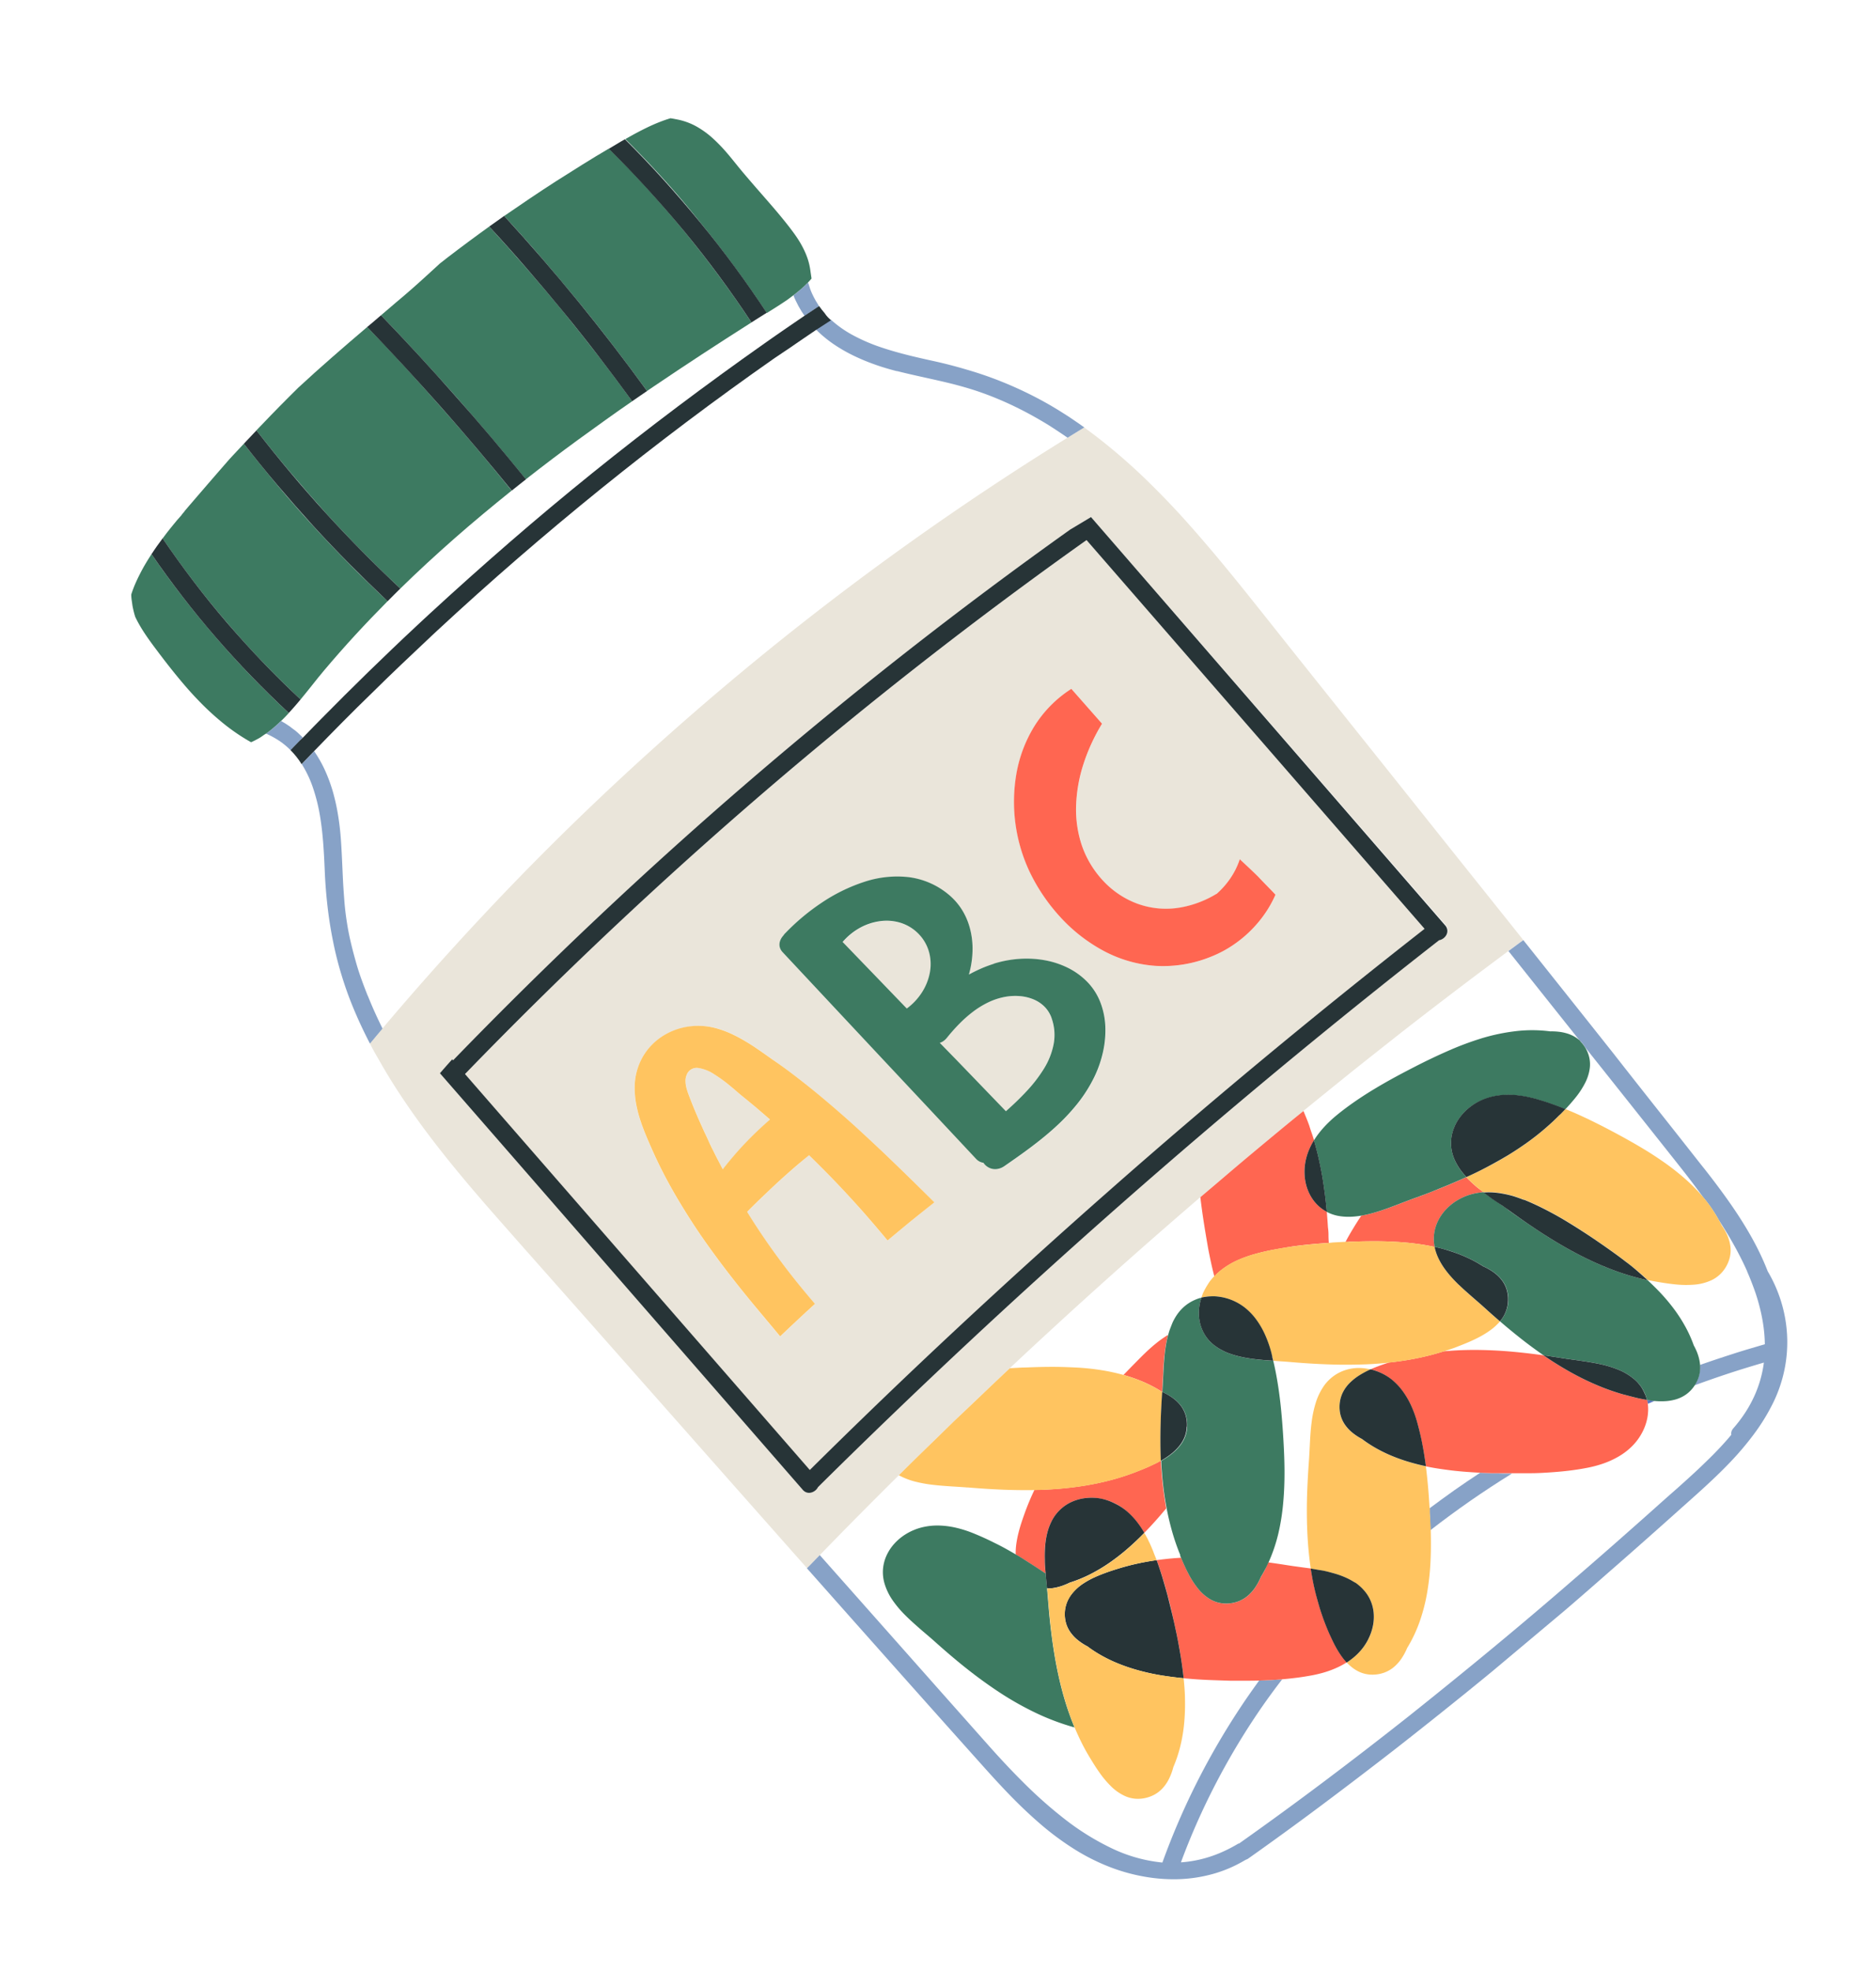 <svg id="Group_146360" data-name="Group 146360" xmlns="http://www.w3.org/2000/svg" xmlns:xlink="http://www.w3.org/1999/xlink" width="77.812" height="81.73" viewBox="0 0 77.812 81.73">
  <defs>
    <clipPath id="clip-path">
      <path id="Rectangle_63773" data-name="Rectangle 63773" d="M0,26.237,31.269,0,77.812,55.952,47.091,81.73Z" fill="none"/>
    </clipPath>
  </defs>
  <g id="Group_124733" data-name="Group 124733" clip-path="url(#clip-path)">
    <path id="Path_511677" data-name="Path 511677" d="M.38.181.3.174.22.165.14.154.06.142l.009.04.008.04q0,.02.007.04T.09.3L.163.272.235.241.308.211.38.181" transform="translate(68.251 57.914)" fill="#5b77c0"/>
    <path id="Path_511678" data-name="Path 511678" d="M1.1.984a.628.628,0,0,0-.046.252,1.2,1.2,0,0,0,.037.271,2.511,2.511,0,0,0,.082.263c.03.083.062.161.088.229q.065.171.135.34t.142.337q.072.168.147.334t.15.332q.09.2.183.393t.189.39q.1.194.195.387t.2.384q.218-.281.45-.551t.478-.528q.246-.258.5-.5t.53-.481l-.3-.26-.3-.257L3.65,2.059l-.309-.251c-.079-.064-.235-.2-.43-.365A5.973,5.973,0,0,0,2.247.956,1.632,1.632,0,0,0,1.568.689.44.44,0,0,0,1.1.984" transform="translate(27.384 43.598)" fill="#eae5da"/>
    <path id="Path_511679" data-name="Path 511679" d="M3.221,1.435A1.783,1.783,0,0,0,2.483.944,1.961,1.961,0,0,0,1.624.852a2.368,2.368,0,0,0-.86.27,2.593,2.593,0,0,0-.742.6l.667.692.667.691.666.691.666.691a2.516,2.516,0,0,0,.625-.664,2.3,2.3,0,0,0,.326-.8,1.915,1.915,0,0,0-.016-.831,1.738,1.738,0,0,0-.4-.751" transform="translate(34.935 37.349)" fill="#eae5da"/>
    <path id="Path_511680" data-name="Path 511680" d="M2.787.935a2.764,2.764,0,0,0-.709.23,3.7,3.7,0,0,0-.641.394,5.27,5.27,0,0,0-.571.506,7.5,7.5,0,0,0-.5.564A.763.763,0,0,1,.3,2.7a.685.685,0,0,1-.072.06A.639.639,0,0,1,.15,2.81a.611.611,0,0,1-.078.034l.684.709.684.709.683.708.683.708a11.889,11.889,0,0,0,.861-.832,5.882,5.882,0,0,0,.72-.936,3.018,3.018,0,0,0,.4-1.017A2.07,2.07,0,0,0,4.7,1.819a1.272,1.272,0,0,0-.3-.479,1.405,1.405,0,0,0-.458-.3A1.869,1.869,0,0,0,3.388.906a2.339,2.339,0,0,0-.6.028" transform="translate(38.913 40.401)" fill="#eae5da"/>
    <path id="Path_511681" data-name="Path 511681" d="M.64,22.9l14.3,16.421q3.019-2.987,6.125-5.885t6.3-5.706q3.189-2.807,6.459-5.521t6.617-5.331L26.423.752Q22.953,3.215,19.6,5.836t-6.581,5.393Q9.792,14,6.695,16.92T.64,22.9m17.524,6.9q-.382-.463-.776-.916t-.8-.9q-.407-.442-.826-.873t-.852-.85q-.335.278-.664.564t-.65.58q-.321.294-.635.6t-.62.611q.313.505.647,1t.686.967q.352.476.723.938t.758.91l-.364.334-.362.336-.36.338-.358.34q-.512-.607-1.019-1.22t-1-1.24q-.489-.628-.952-1.274t-.889-1.322q-.2-.316-.389-.637t-.37-.65q-.179-.328-.347-.663t-.32-.679c-.09-.2-.183-.412-.271-.624s-.171-.429-.243-.65a5.2,5.2,0,0,1-.173-.673,3.657,3.657,0,0,1-.062-.694,2.571,2.571,0,0,1,.307-1.213,2.5,2.5,0,0,1,.782-.864,2.7,2.7,0,0,1,1.09-.435A2.843,2.843,0,0,1,11.089,21a4.165,4.165,0,0,1,.632.237,6.175,6.175,0,0,1,.594.321c.193.117.38.242.565.369s.364.256.542.381q.319.225.631.458t.618.474q.306.241.606.488t.594.5q.553.475,1.091.966t1.064.992q.527.5,1.045,1.01t1.035,1.019l-.49.389L19.13,29l-.484.4-.482.4m8.6-6.81a5.93,5.93,0,0,1-.706,1.127,8.245,8.245,0,0,1-.91.97c-.329.3-.68.584-1.039.854s-.728.528-1.094.78a.69.69,0,0,1-.258.112.586.586,0,0,1-.244,0,.594.594,0,0,1-.209-.093.583.583,0,0,1-.154-.158.5.5,0,0,1-.081-.018.49.49,0,0,1-.078-.032.507.507,0,0,1-.075-.047.559.559,0,0,1-.07-.063l-2-2.137-2.006-2.14L15.829,20,13.817,17.85a.5.5,0,0,1-.11-.176.433.433,0,0,1-.023-.183.52.52,0,0,1,.05-.177.674.674,0,0,1,.107-.159l.019-.028.021-.028.023-.028.025-.027a9.035,9.035,0,0,1,1.508-1.253,7.126,7.126,0,0,1,1.759-.857,4.337,4.337,0,0,1,1.814-.2,3.2,3.2,0,0,1,1.674.715,2.645,2.645,0,0,1,.558.628,2.786,2.786,0,0,1,.333.753,3.254,3.254,0,0,1,.116.837,3.871,3.871,0,0,1-.094.879l-.013.057-.014.057-.015.057-.015.056q.123-.068.25-.13t.256-.119q.129-.056.262-.106t.269-.092a4.621,4.621,0,0,1,1.063-.2,4.28,4.28,0,0,1,1.057.057,3.579,3.579,0,0,1,.972.322,2.954,2.954,0,0,1,.808.595,2.521,2.521,0,0,1,.53.844,3.134,3.134,0,0,1,.2.988,4.086,4.086,0,0,1-.095,1.044,4.72,4.72,0,0,1-.347,1.014M31.661,18a5.281,5.281,0,0,1-2.4.409,5.359,5.359,0,0,1-2.156-.635,6.757,6.757,0,0,1-1.776-1.394,7.692,7.692,0,0,1-1.264-1.867,6.814,6.814,0,0,1-.551-4.062,5.573,5.573,0,0,1,.741-1.968,4.934,4.934,0,0,1,1.539-1.558l.318.361.318.361.318.361.318.361A7.828,7.828,0,0,0,26.3,10.03a6.247,6.247,0,0,0-.308,1.724,4.7,4.7,0,0,0,.236,1.657,4.1,4.1,0,0,0,.867,1.461,3.688,3.688,0,0,0,.659.567,3.591,3.591,0,0,0,.778.4,3.458,3.458,0,0,0,1.789.155c.13-.023.259-.052.387-.087s.256-.077.381-.124.249-.1.37-.16.24-.124.355-.194a3.489,3.489,0,0,0,.308-.308,3.356,3.356,0,0,0,.267-.344,3.234,3.234,0,0,0,.22-.377,3.156,3.156,0,0,0,.168-.408q.193.176.382.356t.375.362q.186.183.369.368t.362.375a4.674,4.674,0,0,1-.449.8,5.027,5.027,0,0,1-1.327,1.3,4.75,4.75,0,0,1-.825.442" transform="translate(18.647 21.644)" fill="#eae5da"/>
    <path id="Path_511682" data-name="Path 511682" d="M32,2.04l-.157-.121-.158-.12-.159-.118-.16-.117-.174.106-.173.106-.173.107-.173.107q-3.354,2.075-6.567,4.367t-6.268,4.79q-3.054,2.5-5.939,5.193T6.32,21.918q-.522.558-1.037,1.123T4.26,24.178q-.508.571-1.008,1.149t-.993,1.161l-.131.156L2,26.8l-.13.156-.13.156.092.176.094.175.1.174.1.173c.394.7.825,1.373,1.283,2.032s.942,1.3,1.443,1.929,1.018,1.244,1.542,1.851,1.054,1.2,1.58,1.8q1.435,1.618,2.866,3.236l2.857,3.231,2.851,3.225,2.847,3.217.121.136.121.136.121.136.121.136L20,48.737l.133-.137.133-.137.133-.137q.406-.418.813-.834t.818-.83q.41-.414.822-.826t.826-.822q.568-.562,1.14-1.121t1.147-1.114q.575-.555,1.155-1.106t1.162-1.1q.968-.908,1.946-1.806t1.966-1.784q.988-.887,1.986-1.762t2.006-1.74q.529-.453,1.06-.9t1.065-.9q.534-.447,1.071-.891t1.076-.884q.5-.407,1-.812t1-.807q.5-.4,1.007-.8t1.012-.8q.556-.434,1.114-.864t1.119-.857q.561-.427,1.125-.85t1.129-.844l.153-.114.154-.113.154-.113.154-.113-.113-.142-.113-.142-.113-.142-.113-.142L46.58,19.063l-2.552-3.2-2.556-3.2q-1.279-1.6-2.559-3.212c-.522-.656-1.048-1.317-1.585-1.971s-1.086-1.3-1.652-1.936S34.525,4.3,33.915,3.708A24.487,24.487,0,0,0,32,2.04m14.1,20.772,0,0,0,0,0,0,0,0Q42.7,25.471,39.4,28.212T32.873,33.79q-3.222,2.836-6.359,5.766t-6.186,5.949a.44.44,0,0,1-.28.226.347.347,0,0,1-.183,0,.361.361,0,0,1-.171-.113l-3.746-4.3-3.757-4.311L8.425,32.683,4.647,28.348l.125-.146.127-.145.128-.144.129-.143.036.041q2.94-3.04,6.018-5.942t6.285-5.66q3.207-2.758,6.539-5.366T30.813,5.78l.209-.125.209-.125.209-.125.209-.125L46.36,22.2a.349.349,0,0,1,.089.2.336.336,0,0,1-.037.187.431.431,0,0,1-.127.148.424.424,0,0,1-.179.079" transform="translate(13.603 16.162)" fill="#eae5da"/>
    <path id="Path_511683" data-name="Path 511683" d="M32.64,4.2q.033.031.065.065t.061.071q.029.037.057.077t.053.083l.955,1.2.954,1.2.953,1.2.952,1.2q.129.163.262.332t.267.345q.134.176.269.357t.27.368q.094.111.182.226t.17.235q.082.12.158.243t.146.252q.165.254.324.515t.307.527q.148.266.285.538t.258.546l0,.012.005.012.006.012.006.012c.106.243.2.487.288.733s.16.493.222.741a7.091,7.091,0,0,1,.145.746,6.041,6.041,0,0,1,.057.746q-.339.1-.677.2t-.675.21q-.337.108-.672.22t-.669.23a1.394,1.394,0,0,1,0,.213,1.292,1.292,0,0,1-.109.424,1.425,1.425,0,0,1-.115.208q.356-.13.714-.255T38.833,18q.359-.118.721-.229t.724-.217a4.938,4.938,0,0,1-.144.7,4.886,4.886,0,0,1-.253.69,5.186,5.186,0,0,1-.371.677,5.881,5.881,0,0,1-.5.66.406.406,0,0,0-.048.068.319.319,0,0,0-.029.068.273.273,0,0,0-.011.066.266.266,0,0,0,.005.064l-.045.054-.045.054-.046.054-.047.054c-.223.254-.456.5-.7.74s-.486.473-.735.7-.5.456-.757.681-.508.449-.76.674q-.424.379-.85.756t-.853.753q-.427.375-.857.749t-.86.745Q30.706,28.007,29,29.417T25.571,32.2q-1.732,1.37-3.5,2.7T18.507,37.5l-.011,0-.011,0-.011.005-.011.006a5.925,5.925,0,0,1-.6.315,5.324,5.324,0,0,1-.593.229,5,5,0,0,1-.589.149,4.921,4.921,0,0,1-.583.075q.385-1.04.844-2.036t.987-1.947q.528-.951,1.121-1.856T20.3,30.687l-.239.018-.239.015-.239.011-.24.008-.172.239-.17.24-.168.242q-.084.121-.166.244-.517.771-.986,1.57T16.792,34.9q-.418.824-.784,1.672t-.679,1.715a6.269,6.269,0,0,1-2.1-.59,10.569,10.569,0,0,1-1.947-1.208A18.478,18.478,0,0,1,9.537,34.94c-.544-.54-1.047-1.089-1.5-1.6L6.308,31.393,4.58,29.444,2.85,27.492,1.118,25.538l-.133.137-.133.137-.133.137-.133.137,1.831,2.064,1.83,2.059q.915,1.028,1.831,2.054t1.831,2.048c.376.42.761.841,1.161,1.25s.815.8,1.251,1.173a11.655,11.655,0,0,0,1.375,1.01,8.627,8.627,0,0,0,1.534.76,7.6,7.6,0,0,0,1.377.372,6.888,6.888,0,0,0,1.423.1,6.02,6.02,0,0,0,1.406-.219,5.439,5.439,0,0,0,1.326-.572l.007,0,.007-.005.007-.005.007-.005.028-.01.028-.012.027-.015.027-.018q1.556-1.1,3.086-2.245t3.034-2.314q1.5-1.173,2.985-2.376t2.939-2.433q.715-.6,1.425-1.213T33.784,26.3q.706-.615,1.407-1.235t1.4-1.245c.38-.341.769-.683,1.152-1.033s.761-.709,1.12-1.084a12.321,12.321,0,0,0,1-1.179,8.292,8.292,0,0,0,.807-1.318,5.755,5.755,0,0,0,.464-1.369,5.667,5.667,0,0,0,.107-1.4,5.731,5.731,0,0,0-.237-1.374,5.861,5.861,0,0,0-.566-1.291,10.93,10.93,0,0,0-.548-1.188c-.206-.386-.432-.762-.672-1.13s-.494-.727-.754-1.079-.528-.7-.8-1.038q-.915-1.163-1.834-2.324T34,4.689q-.922-1.163-1.847-2.325L30.3.036,30.143.15,29.99.263l-.153.113L29.683.49l.74.929.739.929.739.928.739.928" transform="translate(32.884 38.949)" fill="#87a2c7"/>
    <path id="Path_511684" data-name="Path 511684" d="M2.521.806q-.269.176-.534.355t-.528.364Q1.2,1.71.937,1.9T.422,2.28l0,.04,0,.04,0,.04,0,.04q.005.093.01.186t.009.187q0,.094.008.188t.006.189q.405-.315.82-.62t.838-.6q.423-.293.854-.576t.87-.553l-.183,0-.183,0L3.3.835l-.181,0-.149,0L2.821.82,2.671.813,2.521.806" transform="translate(58.874 60.266)" fill="#87a2c7"/>
    <path id="Path_511685" data-name="Path 511685" d="M6.886,10.153Q6.735,9.779,6.6,9.4t-.24-.77q-.109-.388-.2-.783t-.15-.794c-.045-.286-.078-.573-.1-.861s-.043-.576-.057-.865-.026-.578-.04-.867-.029-.578-.051-.867c-.024-.316-.061-.635-.114-.952A8.442,8.442,0,0,0,5.441,1.7a6.546,6.546,0,0,0-.325-.89A5.125,5.125,0,0,0,4.659,0L4.53.134,4.4.267,4.273.4,4.145.535a4.585,4.585,0,0,1,.476,1.016A7.391,7.391,0,0,1,4.9,2.68c.065.386.107.779.136,1.164s.047.765.062,1.125q.032.747.116,1.476t.229,1.442Q5.584,8.6,5.8,9.3a14.684,14.684,0,0,0,.5,1.388q.077.184.157.365t.165.361q.084.179.172.357t.179.353l.13-.156.13-.156.131-.156.131-.156q-.082-.165-.161-.331t-.155-.334q-.076-.168-.148-.338t-.141-.342" transform="translate(8.372 31.152)" fill="#87a2c7"/>
    <path id="Path_511686" data-name="Path 511686" d="M.622.158Q.547.231.471.3T.318.435Q.241.5.162.563T0,.683q.151.065.29.142T.558.987q.126.086.241.182t.219.2l.126-.132.127-.131L1.4.975,1.524.844q-.1-.1-.2-.192T1.1.474Q.992.388.871.309T.622.158" transform="translate(11.036 29.74)" fill="#87a2c7"/>
    <path id="Path_511687" data-name="Path 511687" d="M.16.532Q.2.649.257.76t.11.218q.058.107.121.208t.132.2l.151-.1.151-.1.151-.1.151-.1Q1.15.871,1.084.757T.959.52Q.9.4.853.268T.766,0Q.7.072.623.141T.474.276Q.4.343.319.407T.16.532" transform="translate(32.751 11.714)" fill="#87a2c7"/>
    <path id="Path_511688" data-name="Path 511688" d="M3.36,5.549c.281.072.563.137.845.2s.565.125.847.189.563.131.842.206.556.157.831.25q.383.131.757.285t.737.329q.364.175.717.369t.7.407l.2.128.2.131.2.134.2.136.173-.107.173-.107.173-.106.174-.106-.213-.152L10.7,7.587l-.217-.147L10.262,7.3a14.7,14.7,0,0,0-1.282-.732q-.653-.331-1.33-.6T6.269,5.495q-.7-.21-1.434-.37c-.353-.078-.726-.161-1.1-.257S2.975,4.662,2.6,4.531a7.362,7.362,0,0,1-1.068-.469,4.558,4.558,0,0,1-.92-.65l-.154.1-.154.1-.154.1L0,3.827a5.106,5.106,0,0,0,.722.6,6.537,6.537,0,0,0,.824.477,8.445,8.445,0,0,0,.891.372c.3.108.614.2.922.279" transform="translate(33.845 9.838)" fill="#87a2c7"/>
    <path id="Path_511689" data-name="Path 511689" d="M7.263,6.98,7.345,6.9l.081-.082.08-.084.079-.085q-.8-.743-1.556-1.526T4.56,3.514Q3.847,2.69,3.179,1.827T1.89.061q-.131.2-.253.406T1.41.881q-.107.209-.2.422c-.06.142-.114.285-.16.428q0,.121.017.238T1.1,2.2q.021.115.049.229t.063.227c.055.118.117.234.182.348s.135.226.207.335.147.217.223.323.152.209.228.31c.279.373.565.746.862,1.109s.6.718.929,1.054a11.092,11.092,0,0,0,1.025.944,8.229,8.229,0,0,0,1.151.782q.081-.035.16-.076T6.339,7.7q.078-.045.154-.1t.152-.1q.08-.058.159-.12t.156-.128q.077-.066.153-.135t.15-.142" transform="translate(4.395 22.918)" fill="#3d7a61"/>
    <path id="Path_511690" data-name="Path 511690" d="M5.962,9.077,6.244,8.9q.141-.088.28-.179T6.8,8.538q.136-.1.268-.2.081-.062.16-.126t.155-.13q.076-.066.149-.135t.143-.141l.037-.039.036-.039.035-.04.035-.04-.012-.081-.012-.083L7.781,7.4l-.012-.086a2.68,2.68,0,0,0-.1-.45,3.1,3.1,0,0,0-.17-.42,4.054,4.054,0,0,0-.223-.4c-.082-.129-.171-.255-.264-.379-.17-.227-.348-.448-.529-.666s-.368-.433-.555-.648-.375-.428-.561-.644S5,3.281,4.819,3.06s-.341-.426-.522-.635a6.666,6.666,0,0,0-.573-.592,3.719,3.719,0,0,0-.655-.478A2.7,2.7,0,0,0,2.3,1.061l-.084-.017-.084-.016-.084-.016L1.967,1c-.164.049-.326.106-.486.17s-.318.134-.474.209-.31.154-.462.235-.3.166-.45.25l0,0,0,0,0,0,0,0q.828.825,1.61,1.69T3.206,5.327q.736.9,1.425,1.84t1.331,1.91" transform="translate(25.843 3.904)" fill="#3d7a61"/>
    <path id="Path_511691" data-name="Path 511691" d="M6.056,10.646q.539-.422,1.084-.835t1.1-.817q.552-.4,1.109-.8t1.118-.785q-.686-.947-1.4-1.873T7.611,3.7Q6.869,2.8,6.1,1.914T4.537.165l-.43.311L3.679.791l-.425.318-.422.321-.083.064-.082.065-.082.065L2.5,1.688l-.3.275-.3.274-.3.271q-.151.134-.3.266l-.311.269L.673,3.31l-.312.267-.312.266Q.837,4.663,1.607,5.5T3.128,7.184q.751.85,1.483,1.716t1.445,1.746" transform="translate(15.755 9.23)" fill="#3d7a61"/>
    <path id="Path_511692" data-name="Path 511692" d="M6.016,10.682l.075-.051.075-.052.075-.051.075-.051q.487-.33.977-.656t.982-.648q.492-.322.987-.641t.991-.634l.024-.015.024-.015.024-.015.024-.015q-.643-.974-1.336-1.912T7.58,4.083q-.741-.9-1.529-1.766T4.43.63Q3.874.957,3.325,1.3t-1.092.688q-.543.35-1.078.71T.09,3.424q.8.865,1.564,1.752T3.163,6.97q.741.907,1.454,1.836t1.4,1.876" transform="translate(20.821 5.533)" fill="#3d7a61"/>
    <path id="Path_511693" data-name="Path 511693" d="M6.22,11q.549-.538,1.114-1.059T8.476,8.913q.578-.507,1.169-1t1.192-.975Q10.125,6.059,9.4,5.2T7.916,3.486Q7.167,2.637,6.4,1.8T4.845.155q-.364.31-.726.621T3.4,1.4q-.36.315-.716.634t-.706.644l-.368.366-.366.368q-.182.185-.363.371t-.36.375l-.066.07L.384,4.3l-.067.07-.067.07q.681.88,1.4,1.732T3.107,7.845q.746.82,1.525,1.61T6.22,11" transform="translate(10.385 13.406)" fill="#3d7a61"/>
    <path id="Path_511694" data-name="Path 511694" d="M6.434,10.828c.085-.1.169-.206.252-.309l.245-.306.239-.3c.079-.1.156-.191.233-.282q.315-.374.638-.741t.653-.726q.33-.359.668-.712t.682-.7Q9.237,6,8.46,5.215t-1.523-1.6Q6.19,2.8,5.476,1.948T4.08.224l-.15.16-.15.16L3.63.705,3.48.867q-.219.248-.436.5l-.433.5-.431.5-.43.5L1.723,2.9l-.029.034-.03.035-.03.035L1.6,3.053,1.558,3.1l-.038.048L1.482,3.2l-.043.048L1.4,3.293l-.043.048-.043.048-.151.183L1.01,3.76l-.15.192-.149.2Q1.332,5.062,2,5.939T3.388,7.652q.716.836,1.478,1.631t1.568,1.545" transform="translate(6.034 18.177)" fill="#3d7a61"/>
    <path id="Path_511695" data-name="Path 511695" d="M9.651,7.239A2.756,2.756,0,0,1,9.382,6.9a4.228,4.228,0,0,1-.226-.382c-.069-.131-.132-.263-.19-.393s-.111-.256-.16-.374l0,0q-.04-.1-.078-.2t-.073-.2q-.035-.1-.068-.2t-.064-.2q-.061-.2-.113-.4t-.1-.4q-.045-.2-.082-.4t-.068-.406L7.91,3.313l-.247-.034-.241-.033-.232-.035L7,3.181l-.2-.03-.2-.029-.2-.028q-.035.076-.072.152T6.26,3.4q-.039.074-.081.148t-.086.146a2.548,2.548,0,0,1-.228.427,1.73,1.73,0,0,1-.307.351,1.346,1.346,0,0,1-.4.239,1.433,1.433,0,0,1-.5.09,1.3,1.3,0,0,1-.673-.179,1.9,1.9,0,0,1-.518-.462,3.758,3.758,0,0,1-.392-.616C2.961,3.323,2.865,3.1,2.78,2.9l-.254.017-.254.023-.253.028L1.766,3q.131.351.243.713t.209.727q.1.366.182.732t.16.729q.051.243.1.49t.089.5q.042.25.077.5t.06.507q.191.018.382.033t.382.025q.19.011.38.018l.376.013L4.8,8l.4,0q.2,0,.405,0t.406-.007l.24-.008.24-.011.239-.015.239-.018q.157-.013.314-.03T7.6,7.874q.155-.02.31-.045t.307-.053c.126-.024.252-.053.377-.086s.248-.072.369-.116a3.808,3.808,0,0,0,.354-.149,3.246,3.246,0,0,0,.333-.185" transform="translate(46.208 61.696)" fill="#ff6651"/>
    <path id="Path_511696" data-name="Path 511696" d="M1.866,6.87a2.771,2.771,0,0,1,.374-.325,3.362,3.362,0,0,1,.426-.262,4.17,4.17,0,0,1,.463-.2c.159-.059.321-.11.484-.153q.362-.1.734-.167T5.1,5.633q.377-.052.757-.088c.253-.024.505-.044.757-.06Q6.6,5.324,6.6,5.163T6.577,4.84q-.01-.161-.022-.323t-.026-.323a1.614,1.614,0,0,1-.379-.276,1.706,1.706,0,0,1-.284-.367,1.9,1.9,0,0,1-.183-.438,2.112,2.112,0,0,1-.076-.486,2.271,2.271,0,0,1,.016-.377A2.332,2.332,0,0,1,5.7,1.893a2.559,2.559,0,0,1,.127-.341A2.93,2.93,0,0,1,6,1.23q-.046-.155-.1-.308T5.8.616q-.055-.152-.115-.3t-.124-.3Q5.017.456,4.481.9T3.41,1.791q-.534.447-1.065.9t-1.06.9q.014.12.029.239t.031.238q.016.119.033.236t.035.235q.044.289.093.581t.1.585q.056.293.119.584t.138.58" transform="translate(48.503 46.055)" fill="#ff6651"/>
    <path id="Path_511697" data-name="Path 511697" d="M.381,3.988c.295-.013.593-.022.894-.024s.6,0,.905.015.6.036.9.072.594.083.884.147A1.667,1.667,0,0,1,3.95,3.63,1.727,1.727,0,0,1,4.117,3.1a1.946,1.946,0,0,1,.324-.46,2.195,2.195,0,0,1,.454-.367,2.325,2.325,0,0,1,.538-.241,2.427,2.427,0,0,1,.278-.067,2.635,2.635,0,0,1,.282-.035Q5.9,1.86,5.8,1.785t-.183-.153q-.089-.078-.174-.159t-.164-.166q-.274.125-.551.243t-.556.229Q3.9,1.89,3.616,2t-.56.206c-.162.058-.33.123-.5.189s-.35.135-.53.2-.363.126-.546.179A4.964,4.964,0,0,1,.925,2.9q-.089.133-.175.268t-.168.272Q.5,3.574.42,3.714t-.153.28H.381" transform="translate(55.54 47.509)" fill="#ff6651"/>
    <path id="Path_511698" data-name="Path 511698" d="M3.664,4.384q-.277.088-.558.16t-.564.129q-.283.057-.569.1T1.4,4.846l-.187.061-.192.067C.957,5,.892,5.022.827,5.048S.7,5.1.634,5.13l.055.014.055.015L.8,5.175l.054.018a2.223,2.223,0,0,1,.626.341,2.542,2.542,0,0,1,.482.5,3.393,3.393,0,0,1,.355.606,4.658,4.658,0,0,1,.244.669q.064.223.117.451t.1.459q.045.231.082.465t.068.469q.277.058.558.1t.564.076q.283.032.567.053t.566.036l.15.007.15.006.149.006.149,0,.181,0,.182,0,.183,0,.183,0c.257,0,.515,0,.773,0s.517-.015.775-.032.515-.039.77-.069.508-.068.758-.116a4.88,4.88,0,0,0,.7-.184,3.607,3.607,0,0,0,.65-.3,2.72,2.72,0,0,0,.559-.433,2.353,2.353,0,0,0,.423-.589,2.22,2.22,0,0,0,.121-.287,2.078,2.078,0,0,0,.077-.294,1.932,1.932,0,0,0,.031-.3,1.793,1.793,0,0,0-.016-.291q0-.02-.006-.04l-.007-.04-.008-.04L12.1,6.4c-.082-.013-.163-.028-.243-.045s-.159-.034-.236-.053l-.226-.057-.213-.058H11.17a9.4,9.4,0,0,1-.9-.3q-.438-.171-.857-.381t-.822-.45q-.4-.241-.79-.508c-.341-.048-.684-.09-1.029-.125s-.69-.062-1.036-.078S5.047,4.321,4.7,4.327s-.692.024-1.037.057" transform="translate(56.214 51.654)" fill="#ff6651"/>
    <path id="Path_511699" data-name="Path 511699" d="M1.939.04A4.251,4.251,0,0,0,1.43.4C1.266.532,1.108.676.955.824s-.3.3-.445.446S.227,1.562.091,1.7l0,0q.212.059.419.132t.408.159q.2.087.394.189t.379.221h.007l0-.027,0-.027,0-.027,0-.027c.013-.173.021-.356.03-.543s.019-.379.033-.572S1.8.8,1.825.6A4.761,4.761,0,0,1,1.939.04" transform="translate(46.509 55.316)" fill="#ff6651"/>
    <path id="Path_511700" data-name="Path 511700" d="M2.493,4.371a1.728,1.728,0,0,1,.864-.813,1.916,1.916,0,0,1,.574-.146,2.133,2.133,0,0,1,.611.03,2.247,2.247,0,0,1,.571.192,2.424,2.424,0,0,1,.486.319A2.991,2.991,0,0,1,6,4.369a3.894,3.894,0,0,1,.333.489q.119-.122.236-.247t.23-.252q.114-.127.224-.256t.219-.259Q7.2,3.6,7.164,3.355T7.1,2.862q-.028-.247-.047-.5t-.031-.5c-.088.05-.177.1-.267.14s-.18.085-.27.125-.178.076-.265.111l-.252.1a9.927,9.927,0,0,1-1.022.33c-.344.091-.693.165-1.043.223s-.7.1-1.059.132-.711.048-1.067.055q-.054.113-.106.228t-.1.23q-.049.116-.095.233t-.089.236c-.045.126-.093.261-.139.4s-.09.288-.128.438a4.316,4.316,0,0,0-.091.454A2.764,2.764,0,0,0,1,5.753q.159.094.317.191t.313.2q.155.1.309.2l.3.2c-.016-.187-.028-.376-.033-.565a5.289,5.289,0,0,1,.013-.562,3.354,3.354,0,0,1,.085-.541,2.365,2.365,0,0,1,.185-.5" transform="translate(41.128 58.708)" fill="#ff6651"/>
    <path id="Path_511701" data-name="Path 511701" d="M9.524,6.357q-.013-.215-.028-.433t-.034-.435q-.019-.218-.042-.437t-.051-.436c-.24-.051-.478-.11-.711-.18a7.222,7.222,0,0,1-.685-.242,6.058,6.058,0,0,1-.649-.313,5.3,5.3,0,0,1-.605-.394,2.418,2.418,0,0,1-.4-.263,1.618,1.618,0,0,1-.31-.335,1.262,1.262,0,0,1-.186-.416,1.391,1.391,0,0,1-.024-.5,1.314,1.314,0,0,1,.148-.463,1.548,1.548,0,0,1,.289-.375,2.319,2.319,0,0,1,.389-.3,3.725,3.725,0,0,1,.45-.236A2.041,2.041,0,0,0,6.534.539a1.848,1.848,0,0,0-.525.094A1.717,1.717,0,0,0,5.534.88a1.76,1.76,0,0,0-.392.4A2.567,2.567,0,0,0,4.8,1.99a4.593,4.593,0,0,0-.169.8c-.036.274-.055.551-.069.822s-.025.535-.043.782c-.027.37-.049.742-.065,1.116s-.023.748-.02,1.122.016.747.042,1.119.065.741.12,1.108c.132.02.265.042.4.067s.264.053.393.085.256.069.38.112a3.336,3.336,0,0,1,.358.146q.071.034.139.071t.134.079q.065.041.127.087t.12.1l.028.025.027.025.026.026.026.026a1.607,1.607,0,0,1,.314.459,1.652,1.652,0,0,1,.138.522,1.874,1.874,0,0,1-.03.55,2.151,2.151,0,0,1-.189.543,2.319,2.319,0,0,1-.177.295,2.358,2.358,0,0,1-.212.258,2.536,2.536,0,0,1-.242.224,2.834,2.834,0,0,1-.267.193,1.946,1.946,0,0,0,.223.206,1.506,1.506,0,0,0,.251.16,1.28,1.28,0,0,0,.595.138,1.431,1.431,0,0,0,.5-.09,1.344,1.344,0,0,0,.4-.238,1.73,1.73,0,0,0,.307-.35,2.55,2.55,0,0,0,.228-.427,5.811,5.811,0,0,0,.533-1.135,7.5,7.5,0,0,0,.306-1.216,10.647,10.647,0,0,0,.131-1.26c.02-.423.02-.848.008-1.267q0-.095-.006-.189T9.553,6.89q0-.094-.009-.187t-.01-.186l0-.04,0-.04,0-.04,0-.04" transform="translate(49.772 56.189)" fill="#ffc460"/>
    <path id="Path_511702" data-name="Path 511702" d="M3.437,3.634a2.15,2.15,0,0,0,.189-.543,1.875,1.875,0,0,0,.03-.55,1.652,1.652,0,0,0-.138-.522,1.606,1.606,0,0,0-.314-.459L3.18,1.533l-.027-.026-.027-.025L3.1,1.457q-.058-.05-.12-.1T2.85,1.274q-.065-.041-.134-.079t-.139-.072A3.349,3.349,0,0,0,2.219.977C2.1.935,1.969.9,1.839.865S1.579.8,1.446.78s-.265-.047-.4-.067q.031.2.068.406t.082.4q.045.2.1.4t.113.4q.031.1.064.2t.068.2q.035.1.073.2t.078.2l0,0c.049.119.1.245.16.374s.121.262.19.393a4.227,4.227,0,0,0,.226.382,2.753,2.753,0,0,0,.269.343,2.834,2.834,0,0,0,.267-.193,2.53,2.53,0,0,0,.242-.224,2.358,2.358,0,0,0,.212-.258,2.323,2.323,0,0,0,.177-.295" transform="translate(53.319 64.332)" fill="#273437"/>
    <path id="Path_511703" data-name="Path 511703" d="M.572,1.761a1.392,1.392,0,0,0,.024.5,1.264,1.264,0,0,0,.186.416,1.619,1.619,0,0,0,.31.335,2.419,2.419,0,0,0,.4.263,5.3,5.3,0,0,0,.605.394,6.054,6.054,0,0,0,.649.313,7.215,7.215,0,0,0,.685.242c.233.07.471.129.711.18q-.031-.235-.068-.469t-.082-.465q-.045-.231-.1-.459t-.117-.451a4.655,4.655,0,0,0-.244-.669,3.391,3.391,0,0,0-.355-.606,2.539,2.539,0,0,0-.482-.5A2.223,2.223,0,0,0,2.065.45L2.011.432,1.957.415,1.9.4,1.847.387A3.717,3.717,0,0,0,1.4.623a2.32,2.32,0,0,0-.389.3A1.549,1.549,0,0,0,.72,1.3a1.314,1.314,0,0,0-.148.463" transform="translate(55.001 56.397)" fill="#273437"/>
    <path id="Path_511704" data-name="Path 511704" d="M1.012,5.937l.093.017.092.021L1.289,6l.091.03a2.233,2.233,0,0,1,.628.342,2.55,2.55,0,0,1,.483.5,3.4,3.4,0,0,1,.356.608,4.68,4.68,0,0,1,.246.67l.018.063.017.064.016.064.016.064.012.045.012.045.012.045.011.045L3.38,8.6l.169.011.166.011.161.013c.34.029.683.055,1.026.074s.689.033,1.034.038.691,0,1.036-.011.69-.037,1.032-.074q.287-.031.573-.074t.569-.1q.283-.057.564-.129t.558-.16l.138-.044.137-.046.137-.048.136-.051c.145-.056.3-.117.463-.186s.325-.145.485-.23a3.706,3.706,0,0,0,.458-.286,2.248,2.248,0,0,0,.383-.352l-.164-.143-.163-.143-.162-.144-.16-.145c-.08-.073-.165-.147-.251-.222l-.264-.229c-.089-.078-.18-.157-.269-.238s-.179-.163-.266-.248c-.109-.106-.215-.215-.316-.327a4.1,4.1,0,0,1-.28-.348,2.9,2.9,0,0,1-.227-.372A2.212,2.212,0,0,1,9.927,4l-.009-.033L9.91,3.929,9.9,3.9,9.9,3.863c-.29-.064-.585-.112-.884-.147s-.6-.058-.9-.072-.6-.017-.905-.015-.6.012-.894.024H6.2l-.173.008-.173.009-.174.01L5.5,3.7q-.377.024-.757.06t-.757.088q-.377.052-.749.123t-.734.167c-.163.043-.325.094-.484.153a4.164,4.164,0,0,0-.463.2,3.362,3.362,0,0,0-.426.262,2.766,2.766,0,0,0-.374.325q-.074.078-.142.162T.49,5.419q-.06.091-.113.189t-.1.2L.265,5.85.25,5.889l-.014.039-.013.039a1.817,1.817,0,0,1,.193-.038,1.91,1.91,0,0,1,.2-.017,1.983,1.983,0,0,1,.2,0q.1.006.2.023" transform="translate(49.608 47.843)" fill="#ffc460"/>
    <path id="Path_511705" data-name="Path 511705" d="M3.137,7.644q.343.029.688.052t.692.038q.347.015.695.02t.7,0c.357-.007.713-.025,1.067-.055s.708-.073,1.059-.132.7-.132,1.043-.223a9.941,9.941,0,0,0,1.021-.33l.252-.1c.087-.035.175-.072.265-.111s.18-.081.27-.125.179-.091.267-.14q-.016-.357-.019-.714t.006-.716q.008-.358.026-.714t.043-.711l-.007,0q-.186-.119-.379-.221t-.394-.189q-.2-.087-.408-.159T9.6,2.979a8.238,8.238,0,0,0-.985-.209c-.334-.051-.673-.084-1.014-.1s-.683-.028-1.023-.026-.678.011-1.011.026L5.4,2.673l-.17.009-.17.009-.171.01q-.583.547-1.162,1.1T2.571,4.9Q2,5.459,1.424,6.018T.285,7.139A2.971,2.971,0,0,0,.951,7.4a5.432,5.432,0,0,0,.732.134c.249.03.5.049.746.065s.484.029.708.048" transform="translate(36.997 54.037)" fill="#ffc460"/>
    <path id="Path_511706" data-name="Path 511706" d="M4.107,1.687l-.06.063-.059.061-.058.06-.057.058q-.067.069-.136.135L3.6,2.2l-.141.129-.143.126q-.37.321-.766.607t-.814.54q-.417.255-.852.481T0,4.51q.079.085.164.166t.174.159q.089.078.183.153t.189.147a2.964,2.964,0,0,1,.421,0,3.5,3.5,0,0,1,.42.057,4.186,4.186,0,0,1,.414.1c.136.042.271.09.4.143l.006,0,.007,0,.007,0,.006,0c.287.117.571.248.85.389s.555.295.826.455.538.327.8.5.52.346.773.521q.241.167.482.341t.479.357q.237.183.469.376t.452.4l.108.023.108.021.109.02.109.019c.219.036.465.075.72.1a4.219,4.219,0,0,0,.773.01,2.084,2.084,0,0,0,.718-.184,1.361,1.361,0,0,0,.556-.483,1.438,1.438,0,0,0,.205-.467,1.3,1.3,0,0,0,.023-.459,1.64,1.64,0,0,0-.123-.441,2.407,2.407,0,0,0-.232-.415l-.029-.058-.03-.057-.031-.057L10.478,6.3q-.07-.128-.146-.252T10.174,5.8q-.082-.12-.17-.235t-.182-.226a7.363,7.363,0,0,0-.75-.761,10.081,10.081,0,0,0-.851-.67c-.3-.21-.6-.407-.912-.593s-.624-.363-.935-.532q-.272-.148-.55-.293t-.562-.285q-.284-.139-.572-.27t-.582-.25" transform="translate(60.821 44.305)" fill="#ffc460"/>
    <path id="Path_511707" data-name="Path 511707" d="M5.262,11.2l.011.027.011.027.012.028.012.028c.085.2.181.423.294.639a3.758,3.758,0,0,0,.392.616,1.9,1.9,0,0,0,.518.462,1.3,1.3,0,0,0,.673.179,1.433,1.433,0,0,0,.5-.09,1.345,1.345,0,0,0,.4-.239,1.728,1.728,0,0,0,.307-.351,2.544,2.544,0,0,0,.228-.427q.044-.072.086-.146t.081-.148q.039-.074.076-.15t.072-.151a6.587,6.587,0,0,0,.41-1.206,9.039,9.039,0,0,0,.2-1.269c.04-.429.055-.862.054-1.293s-.019-.859-.043-1.277c-.016-.274-.034-.551-.057-.83s-.049-.558-.082-.837-.072-.557-.119-.833-.1-.549-.166-.819c-.132-.008-.266-.018-.4-.029s-.27-.025-.4-.042-.268-.037-.4-.063-.261-.055-.387-.092q-.114-.033-.224-.073t-.214-.088q-.1-.048-.2-.106a2.08,2.08,0,0,1-.19-.125,1.69,1.69,0,0,1-.193-.167,1.607,1.607,0,0,1-.285-.392,1.647,1.647,0,0,1-.094-.218A1.716,1.716,0,0,1,6.07,1.45a1.837,1.837,0,0,1-.022-.306A1.977,1.977,0,0,1,6.075.832,2.126,2.126,0,0,1,6.153.521a1.778,1.778,0,0,0-.284.1,1.709,1.709,0,0,0-.506.343,1.8,1.8,0,0,0-.21.247,2.19,2.19,0,0,0-.124.2q-.057.1-.1.21t-.086.221q-.039.113-.07.229a4.759,4.759,0,0,0-.113.563c-.028.192-.046.386-.06.579s-.024.385-.033.572-.018.369-.03.543l0,.027,0,.027,0,.027,0,.027a2.425,2.425,0,0,1,.415.233,1.621,1.621,0,0,1,.333.311,1.261,1.261,0,0,1,.215.4,1.385,1.385,0,0,1,.061.5,1.306,1.306,0,0,1-.1.45,1.507,1.507,0,0,1-.238.38,2.188,2.188,0,0,1-.337.318,3.428,3.428,0,0,1-.4.264q.012.25.031.5t.047.5q.028.247.065.493t.084.489q.047.247.106.492t.128.487q.07.242.153.48t.18.473" transform="translate(43.679 53.289)" fill="#3d7a61"/>
    <path id="Path_511708" data-name="Path 511708" d="M.682,1.969a1.649,1.649,0,0,0,.094.218,1.607,1.607,0,0,0,.285.392,1.694,1.694,0,0,0,.193.167,2.074,2.074,0,0,0,.19.125q.1.058.2.106t.214.088q.11.04.224.073c.126.036.256.067.387.092s.265.046.4.063.27.03.4.042.269.02.4.029l-.011-.045-.012-.045-.012-.045L3.63,3.184,3.614,3.12,3.6,3.056l-.017-.064-.018-.064a4.678,4.678,0,0,0-.246-.67,3.406,3.406,0,0,0-.356-.608,2.55,2.55,0,0,0-.484-.5A2.234,2.234,0,0,0,1.85.81L1.758.78,1.666.755,1.574.734,1.481.717q-.1-.016-.2-.023a1.991,1.991,0,0,0-.2,0,1.9,1.9,0,0,0-.2.017A1.824,1.824,0,0,0,.692.746a2.124,2.124,0,0,0-.078.311,1.978,1.978,0,0,0-.028.312,1.834,1.834,0,0,0,.022.306,1.715,1.715,0,0,0,.074.294" transform="translate(49.14 53.063)" fill="#273437"/>
    <path id="Path_511709" data-name="Path 511709" d="M2.467,1.587a1.385,1.385,0,0,0-.061-.5,1.262,1.262,0,0,0-.215-.4A1.622,1.622,0,0,0,1.857.377,2.429,2.429,0,0,0,1.442.143Q1.417.5,1.4.854t-.026.714q-.008.358-.006.716T1.386,3a3.417,3.417,0,0,0,.4-.264,2.187,2.187,0,0,0,.337-.318,1.507,1.507,0,0,0,.238-.38,1.306,1.306,0,0,0,.1-.45" transform="translate(46.763 57.577)" fill="#273437"/>
    <path id="Path_511710" data-name="Path 511710" d="M7.57,4.439l-.015-.152-.015-.154q-.008-.078-.015-.156T7.51,3.82l-.3-.2q-.153-.1-.309-.2t-.313-.2q-.157-.1-.317-.191-.216-.127-.435-.248T5.389,2.55q-.223-.113-.449-.215t-.455-.194A4.768,4.768,0,0,0,3.8,1.924a3.528,3.528,0,0,0-.707-.093,2.682,2.682,0,0,0-.7.073,2.356,2.356,0,0,0-.673.279,2.193,2.193,0,0,0-.477.392,1.918,1.918,0,0,0-.329.493,1.691,1.691,0,0,0-.149.564,1.671,1.671,0,0,0,.062.6,2.438,2.438,0,0,0,.338.7,4.418,4.418,0,0,0,.52.616c.193.194.4.377.6.553s.406.344.589.508c.425.381.862.758,1.314,1.118s.917.7,1.4,1.018a12.849,12.849,0,0,0,1.5.849,9.977,9.977,0,0,0,1.621.61,11.659,11.659,0,0,1-.452-1.3c-.126-.442-.229-.893-.315-1.348s-.153-.914-.209-1.374S7.637,5.263,7.6,4.8q0-.044-.007-.09t-.008-.091l-.009-.092L7.57,4.439" transform="translate(35.86 61.43)" fill="#3d7a61"/>
    <path id="Path_511711" data-name="Path 511711" d="M11.074,2.786a5.808,5.808,0,0,0-1.438-.008,8.156,8.156,0,0,0-1.425.3A12.779,12.779,0,0,0,6.822,3.6c-.454.2-.9.412-1.327.632-.282.144-.567.293-.851.447s-.566.315-.844.482-.552.342-.817.525-.524.375-.77.577c-.091.075-.181.153-.267.234s-.17.165-.25.252-.156.177-.227.27a3.414,3.414,0,0,0-.2.288q.106.36.19.727t.149.738q.065.372.112.747t.081.752q.051.027.105.051t.11.044q.056.02.115.037t.12.029a2.152,2.152,0,0,0,.24.034c.081.007.162.01.244.009s.164-.006.247-.014.166-.019.249-.033a4.958,4.958,0,0,0,.552-.128c.184-.053.366-.114.546-.179s.357-.133.53-.2.341-.131.5-.189q.28-.1.561-.206T6.485,9.3q.279-.111.556-.229t.551-.243q-.082-.088-.156-.18T7.3,8.463q-.065-.1-.12-.2a2.1,2.1,0,0,1-.1-.21,1.675,1.675,0,0,1-.123-.595,1.7,1.7,0,0,1,.09-.577,1.922,1.922,0,0,1,.276-.525,2.193,2.193,0,0,1,.434-.439A2.347,2.347,0,0,1,8.331,5.6a2.589,2.589,0,0,1,.619-.155,3.269,3.269,0,0,1,.641-.014,4.308,4.308,0,0,1,.641.1l.067.016.067.016.067.017.066.018q.152.043.3.091t.3.1q.15.053.3.109t.3.117c.15-.158.3-.331.447-.514a3.507,3.507,0,0,0,.372-.577,1.863,1.863,0,0,0,.194-.619,1.294,1.294,0,0,0-.086-.64q-.01-.026-.022-.051l-.023-.049-.025-.047-.026-.046q-.025-.043-.053-.083t-.057-.077q-.029-.037-.061-.071T12.3,3.17a1.271,1.271,0,0,0-.261-.186,1.507,1.507,0,0,0-.3-.12,1.962,1.962,0,0,0-.324-.063,2.633,2.633,0,0,0-.34-.015" transform="translate(53.229 39.983)" fill="#3d7a61"/>
    <path id="Path_511712" data-name="Path 511712" d="M.849,1.4a2.112,2.112,0,0,0,.076.486,1.9,1.9,0,0,0,.183.437,1.707,1.707,0,0,0,.284.367,1.615,1.615,0,0,0,.379.276q-.033-.377-.081-.752t-.112-.747q-.065-.372-.149-.738T1.238,0a2.936,2.936,0,0,0-.171.322A2.56,2.56,0,0,0,.94.663a2.333,2.333,0,0,0-.075.359A2.269,2.269,0,0,0,.849,1.4" transform="translate(53.261 47.285)" fill="#273437"/>
    <path id="Path_511713" data-name="Path 511713" d="M5.241,2.245,5.3,2.187l.058-.06.059-.061L5.476,2q-.148-.06-.3-.117t-.3-.109q-.15-.053-.3-.1t-.3-.091l-.066-.018-.067-.017-.067-.016-.067-.016a4.312,4.312,0,0,0-.641-.1,3.27,3.27,0,0,0-.641.014,2.589,2.589,0,0,0-.619.154,2.346,2.346,0,0,0-.575.323,2.191,2.191,0,0,0-.434.439,1.922,1.922,0,0,0-.276.525,1.7,1.7,0,0,0-.09.577,1.675,1.675,0,0,0,.123.595,2.1,2.1,0,0,0,.1.21q.055.1.12.2c.043.065.09.128.14.189s.1.122.156.18q.446-.2.881-.431T3.1,3.914q.417-.255.814-.54t.766-.607l.143-.126.141-.129L5.1,2.38q.069-.067.136-.135" transform="translate(59.452 43.989)" fill="#273437"/>
    <path id="Path_511714" data-name="Path 511714" d="M9.421,5.924a10.317,10.317,0,0,1-1.485-.443,13.125,13.125,0,0,1-1.41-.637c-.459-.239-.906-.5-1.343-.779S4.319,3.495,3.9,3.2l-.06-.043-.06-.043-.06-.043-.06-.043C3.58,2.964,3.5,2.9,3.41,2.845l-.264-.183c-.089-.062-.18-.125-.27-.189s-.18-.13-.27-.2a2.632,2.632,0,0,0-.282.035,2.437,2.437,0,0,0-.278.067,2.318,2.318,0,0,0-.538.241,2.193,2.193,0,0,0-.454.367,1.947,1.947,0,0,0-.324.46,1.727,1.727,0,0,0-.167.527,1.667,1.667,0,0,0,.016.568q.237.052.47.119t.457.15q.225.083.443.184t.426.22l.058.034.058.034.058.035.057.036a2.423,2.423,0,0,1,.416.234,1.619,1.619,0,0,1,.334.312,1.262,1.262,0,0,1,.215.4,1.387,1.387,0,0,1,.06.5,1.325,1.325,0,0,1-.033.234,1.311,1.311,0,0,1-.071.216,1.415,1.415,0,0,1-.1.2,1.639,1.639,0,0,1-.134.182q.216.187.437.369t.446.359q.225.177.456.347t.466.333l.192.027.191.028.191.029.19.03c.243.039.505.072.773.111s.542.081.809.14a4.462,4.462,0,0,1,.771.237,2.428,2.428,0,0,1,.658.4q.044.038.084.078t.077.082q.037.042.07.086t.063.089q.04.06.073.123t.062.128q.028.065.05.132t.038.135l.08.012.08.011.08.009.08.008a2.966,2.966,0,0,0,.438.007,1.991,1.991,0,0,0,.418-.069,1.466,1.466,0,0,0,.381-.168,1.344,1.344,0,0,0,.325-.288l.025-.032.024-.032.023-.032.022-.032a1.421,1.421,0,0,0,.115-.208,1.293,1.293,0,0,0,.109-.424,1.4,1.4,0,0,0,0-.213,1.6,1.6,0,0,0-.029-.208,1.87,1.87,0,0,0-.055-.206c-.022-.068-.048-.136-.077-.2s-.062-.133-.1-.2a5.321,5.321,0,0,0-.34-.76,6.186,6.186,0,0,0-.444-.7,7.626,7.626,0,0,0-.53-.645c-.189-.207-.389-.4-.6-.6" transform="translate(58.925 47.166)" fill="#3d7a61"/>
    <path id="Path_511715" data-name="Path 511715" d="M3.373,3.1l.213.058.226.057c.077.019.156.037.236.053s.161.032.243.045q-.016-.068-.038-.135T4.2,3.05q-.028-.065-.061-.128T4.069,2.8q-.03-.045-.063-.089t-.07-.086Q3.9,2.583,3.86,2.543t-.084-.078a2.427,2.427,0,0,0-.658-.4,4.461,4.461,0,0,0-.771-.236c-.268-.059-.542-.1-.809-.14s-.53-.071-.773-.111l-.19-.03L.383,1.519.192,1.49,0,1.463q.387.267.79.508t.822.45q.42.209.857.381a9.394,9.394,0,0,0,.9.3h.007" transform="translate(64.019 54.739)" fill="#273437"/>
    <path id="Path_511716" data-name="Path 511716" d="M1.219,2.388c.087.084.176.167.266.247s.18.16.269.238l.264.229c.086.075.17.149.251.222l.16.145.162.144.163.143.164.143a1.637,1.637,0,0,0,.134-.182,1.416,1.416,0,0,0,.1-.2,1.31,1.31,0,0,0,.1-.45,1.388,1.388,0,0,0-.06-.5,1.262,1.262,0,0,0-.215-.4,1.621,1.621,0,0,0-.334-.312,2.426,2.426,0,0,0-.416-.234l-.057-.036-.058-.035-.058-.034L2,1.483q-.209-.12-.426-.22t-.443-.184Q.91,1,.678.93T.208.811L.215.844.222.877.23.91.239.943a2.216,2.216,0,0,0,.157.4,2.9,2.9,0,0,0,.227.372,4.09,4.09,0,0,0,.28.348c.1.112.206.221.316.327" transform="translate(59.296 50.895)" fill="#273437"/>
    <path id="Path_511717" data-name="Path 511717" d="M1.293,2.781c.418.3.845.592,1.282.87s.884.54,1.343.779a13.124,13.124,0,0,0,1.41.637,10.311,10.311,0,0,0,1.485.443q-.221-.2-.452-.4t-.469-.376q-.237-.183-.479-.357t-.482-.341c-.253-.175-.51-.35-.773-.52s-.529-.338-.8-.5-.547-.313-.826-.455-.563-.273-.85-.39l-.007,0-.006,0-.006,0-.007,0c-.132-.053-.266-.1-.4-.143a4.188,4.188,0,0,0-.414-.1,3.5,3.5,0,0,0-.42-.057,2.956,2.956,0,0,0-.421,0c.089.067.179.133.269.2s.181.127.27.189L.8,2.43c.086.06.17.119.251.178l.06.043.06.043.06.043.06.043" transform="translate(61.532 47.58)" fill="#273437"/>
    <path id="Path_511718" data-name="Path 511718" d="M4.371.939Q4.177.966,3.984,1T3.6,1.076q-.192.041-.383.091t-.381.107c-.158.048-.329.1-.5.162s-.355.131-.529.211a3.44,3.44,0,0,0-.5.277,2.047,2.047,0,0,0-.409.361,1.559,1.559,0,0,0-.117.156,1.37,1.37,0,0,0-.095.171,1.292,1.292,0,0,0-.07.186A1.313,1.313,0,0,0,.572,3,1.385,1.385,0,0,0,.6,3.5a1.26,1.26,0,0,0,.187.415,1.62,1.62,0,0,0,.311.334,2.426,2.426,0,0,0,.4.262,5.284,5.284,0,0,0,.521.344,5.883,5.883,0,0,0,.554.283q.285.127.582.228t.6.179q.211.054.427.1t.433.079q.218.035.437.063t.439.049q-.026-.254-.061-.507t-.077-.5q-.042-.25-.089-.5t-.1-.49Q5.089,3.478,5,3.111t-.182-.732q-.1-.366-.209-.727T4.371.939" transform="translate(43.603 63.758)" fill="#273437"/>
    <path id="Path_511719" data-name="Path 511719" d="M3.63.9A2.131,2.131,0,0,0,3.02.875a1.917,1.917,0,0,0-.574.146,1.728,1.728,0,0,0-.864.813,2.365,2.365,0,0,0-.185.5,3.356,3.356,0,0,0-.085.541,5.284,5.284,0,0,0-.013.562c0,.189.018.378.033.565q.007.079.014.157t.015.156l.015.154.015.152a1.5,1.5,0,0,0,.166-.005c.055,0,.111-.013.166-.023s.111-.023.166-.039S2,4.525,2.056,4.5l.069-.026.068-.028.068-.03.067-.032a5.71,5.71,0,0,0,.864-.354,6.827,6.827,0,0,0,.8-.48,8.664,8.664,0,0,0,.743-.579c.239-.207.469-.426.691-.654a3.893,3.893,0,0,0-.333-.489,2.992,2.992,0,0,0-.407-.418A2.424,2.424,0,0,0,4.2,1.1,2.248,2.248,0,0,0,3.63.9" transform="translate(42.038 61.245)" fill="#273437"/>
    <path id="Path_511720" data-name="Path 511720" d="M4.192,5.34a2.423,2.423,0,0,1-.4-.262,1.62,1.62,0,0,1-.311-.334A1.26,1.26,0,0,1,3.3,4.329a1.384,1.384,0,0,1-.025-.5,1.31,1.31,0,0,1,.041-.2,1.294,1.294,0,0,1,.07-.186,1.374,1.374,0,0,1,.095-.171,1.559,1.559,0,0,1,.117-.156A2.046,2.046,0,0,1,4,2.749a3.442,3.442,0,0,1,.5-.277c.174-.08.354-.15.529-.211s.347-.115.5-.163q.19-.058.381-.107T6.3,1.9q.192-.041.385-.075t.387-.061Q7.037,1.673,7,1.583T6.93,1.4q-.036-.089-.074-.178t-.078-.175Q6.753,1,6.728.945T6.675.84Q6.648.788,6.62.737l-.058-.1c-.222.227-.452.447-.691.654a8.675,8.675,0,0,1-.743.579,6.834,6.834,0,0,1-.8.48,5.718,5.718,0,0,1-.864.354L3.4,2.734l-.068.03-.068.028-.069.026q-.082.03-.165.053t-.166.039q-.083.016-.166.023a1.5,1.5,0,0,1-.166.005l.009.093.009.092q0,.046.008.091t.007.09c.035.458.078.919.133,1.379s.123.919.208,1.374.189.905.315,1.348a11.646,11.646,0,0,0,.451,1.3q.067.161.14.32t.151.316q.078.157.163.31t.175.3c.114.189.243.4.389.606a4.065,4.065,0,0,0,.49.585,1.989,1.989,0,0,0,.6.413,1.317,1.317,0,0,0,.723.09,1.444,1.444,0,0,0,.485-.162,1.347,1.347,0,0,0,.36-.293A1.717,1.717,0,0,0,7.6,10.8a2.52,2.52,0,0,0,.164-.454,5.593,5.593,0,0,0,.295-.888,6.615,6.615,0,0,0,.153-.919,8.351,8.351,0,0,0,.036-.937c0-.314-.025-.629-.057-.943q-.22-.021-.439-.049T7.313,6.55Q7.1,6.515,6.88,6.471t-.427-.1q-.307-.078-.6-.179t-.582-.228a5.893,5.893,0,0,1-.554-.283,5.288,5.288,0,0,1-.521-.344" transform="translate(40.903 62.933)" fill="#ffc460"/>
    <path id="Path_511721" data-name="Path 511721" d="M5.976,7.278,6.1,7.141,6.225,7l.121-.141.12-.143Q5.659,5.967,4.9,5.173T3.419,3.542Q2.7,2.705,2.034,1.829T.742.037L.624.2.507.36.393.525Q.337.608.282.692q.621.9,1.289,1.766T2.951,4.145q.713.824,1.47,1.607T5.976,7.278" transform="translate(6.002 22.288)" fill="#273437"/>
    <path id="Path_511722" data-name="Path 511722" d="M6.054,7.3l.131-.132.131-.132.132-.131.133-.131q-.81-.757-1.588-1.546T3.468,3.62Q2.722,2.8,2.008,1.948T.613.216L.482.354.352.492.221.63.09.769q.681.877,1.4,1.724t1.46,1.664q.746.817,1.523,1.6T6.054,7.3" transform="translate(10.024 17.632)" fill="#273437"/>
    <path id="Path_511723" data-name="Path 511723" d="M6,7.425l.147-.117.147-.117.147-.117.148-.116q-.713-.88-1.445-1.746T3.656,3.5Q2.905,2.645,2.135,1.81T.576.155L.433.277.29.4.147.521,0,.643q.787.817,1.555,1.65T3.075,3.974q.749.848,1.479,1.711T6,7.425" transform="translate(15.228 12.918)" fill="#273437"/>
    <path id="Path_511724" data-name="Path 511724" d="M6.01,7.785l.154-.106.154-.106.155-.106.155-.106q-.686-.948-1.4-1.876T3.774,3.649q-.741-.908-1.509-1.794T.7.1L.546.212.391.321.236.431.082.541q.8.863,1.564,1.748T3.156,4.08Q3.9,4.985,4.61,5.912t1.4,1.873" transform="translate(20.21 8.854)" fill="#273437"/>
    <path id="Path_511725" data-name="Path 511725" d="M5.978,7.818l.156-.1.158-.1.159-.1.16-.1q-.642-.972-1.331-1.91T3.856,3.679q-.736-.9-1.518-1.767T.728.222L.56.319l-.167.1-.167.1-.167.1q.832.824,1.62,1.688T3.208,4.065q.741.9,1.434,1.84T5.978,7.818" transform="translate(25.192 5.552)" fill="#273437"/>
    <path id="Path_511726" data-name="Path 511726" d="M6.359,14.285l.058-.054.058-.054.058-.054.058-.054q1.651-1.532,3.354-3.007T13.4,8.171q1.752-1.416,3.552-2.77T20.6,2.754l.149-.1.149-.1.149-.1.15-.1.28-.193.28-.192.281-.191.281-.191.154-.1.154-.1.154-.1.154-.1q-.068-.063-.132-.129T22.673.892q-.061-.07-.118-.143T22.445.6l-.151.1-.151.1-.151.1-.151.1-.259.176-.259.177-.258.177-.258.178-.153.106-.153.107-.153.107-.152.107Q18.36,3.427,16.569,4.774T13.034,7.527Q11.291,8.933,9.6,10.4t-3.34,2.986l-.137.127-.137.127-.137.128-.137.128q-.5.465-.99.935t-.98.945q-.488.475-.97.956t-.961.966l-.131.133-.131.133-.13.133-.13.133-.064.066-.064.066-.064.066-.064.066L.9,18.621l-.127.131-.127.131-.126.132q.066.066.128.136t.119.142q.058.073.111.148t.1.154l.128-.134.129-.134.129-.134.129-.134q.592-.612,1.191-1.217T3.9,16.64q.607-.6,1.223-1.186t1.238-1.17" transform="translate(11.531 12.093)" fill="#273437"/>
    <path id="Path_511727" data-name="Path 511727" d="M7.91,3.69c-.178-.125-.358-.254-.542-.381S7,3.056,6.8,2.939a6.176,6.176,0,0,0-.594-.321,4.166,4.166,0,0,0-.632-.237A2.843,2.843,0,0,0,4.345,2.31a2.7,2.7,0,0,0-1.09.435,2.5,2.5,0,0,0-.782.864,2.572,2.572,0,0,0-.307,1.213,3.66,3.66,0,0,0,.062.694,5.2,5.2,0,0,0,.173.673c.072.221.155.437.243.65s.181.421.271.624q.153.344.32.679t.347.664q.179.328.37.65t.389.637q.425.676.889,1.323t.952,1.274q.489.627,1,1.24T8.2,15.149l.358-.34.36-.338.362-.336.364-.334q-.387-.448-.758-.91t-.723-.938q-.353-.476-.686-.967t-.647-1q.306-.31.62-.611t.635-.6q.321-.294.65-.58T9.4,7.639q.432.419.852.85t.826.873q.407.442.8.895t.776.916l.482-.4.484-.4.487-.392.49-.389q-.516-.511-1.035-1.019t-1.045-1.01q-.527-.5-1.064-.992t-1.091-.966q-.295-.253-.594-.5t-.606-.488q-.306-.241-.618-.474T7.91,3.69M5.822,8.226q-.1-.191-.2-.384t-.195-.387q-.1-.194-.189-.39t-.183-.393q-.075-.166-.15-.332t-.147-.334q-.072-.168-.142-.337t-.135-.34c-.026-.068-.057-.146-.088-.229a2.517,2.517,0,0,1-.082-.263,1.2,1.2,0,0,1-.037-.271.627.627,0,0,1,.046-.252.44.44,0,0,1,.471-.295,1.631,1.631,0,0,1,.679.266,5.977,5.977,0,0,1,.665.486c.195.161.35.3.43.365l.309.251.306.254.3.257.3.26q-.271.234-.53.481t-.5.5q-.246.258-.478.529t-.45.551" transform="translate(24.159 40.267)" fill="#ffc460"/>
    <path id="Path_511728" data-name="Path 511728" d="M9.144,6.653q-.136.043-.269.092t-.262.106q-.129.056-.256.119t-.25.13l.015-.056.015-.057.014-.057.013-.057a3.871,3.871,0,0,0,.094-.879,3.253,3.253,0,0,0-.116-.837A2.786,2.786,0,0,0,7.81,4.4a2.645,2.645,0,0,0-.558-.628,3.2,3.2,0,0,0-1.674-.715,4.337,4.337,0,0,0-1.814.2A7.126,7.126,0,0,0,2,4.121,9.036,9.036,0,0,0,.5,5.374L.472,5.4l-.023.028-.021.028-.019.028A.675.675,0,0,0,.3,5.644a.52.52,0,0,0-.05.177A.433.433,0,0,0,.273,6a.5.5,0,0,0,.11.176L2.395,8.327,4.4,10.469l2.006,2.14,2,2.137a.562.562,0,0,0,.07.063.506.506,0,0,0,.075.047.488.488,0,0,0,.078.032.5.5,0,0,0,.081.018.583.583,0,0,0,.154.158.6.6,0,0,0,.21.093.587.587,0,0,0,.244,0,.69.69,0,0,0,.258-.112c.365-.252.734-.51,1.093-.78s.71-.552,1.039-.854a8.247,8.247,0,0,0,.91-.97,5.931,5.931,0,0,0,.706-1.127,4.717,4.717,0,0,0,.347-1.014,4.087,4.087,0,0,0,.095-1.044,3.134,3.134,0,0,0-.2-.988,2.521,2.521,0,0,0-.53-.844,2.955,2.955,0,0,0-.808-.595,3.579,3.579,0,0,0-.972-.322,4.279,4.279,0,0,0-1.057-.057,4.621,4.621,0,0,0-1.063.2m-6.268-.9a2.593,2.593,0,0,1,.741-.6,2.368,2.368,0,0,1,.86-.27,1.962,1.962,0,0,1,.859.092,1.783,1.783,0,0,1,.738.491,1.738,1.738,0,0,1,.4.751,1.916,1.916,0,0,1,.016.831,2.3,2.3,0,0,1-.326.8,2.516,2.516,0,0,1-.625.664l-.666-.691L4.21,7.138l-.667-.691-.667-.692m8.66,3.152a2.07,2.07,0,0,1,.086,1.075,3.018,3.018,0,0,1-.4,1.017,5.885,5.885,0,0,1-.72.936,11.892,11.892,0,0,1-.861.832l-.683-.708-.683-.709-.684-.709L6.9,9.932A.613.613,0,0,0,6.982,9.9a.639.639,0,0,0,.076-.047.683.683,0,0,0,.072-.06A.757.757,0,0,0,7.2,9.716a7.51,7.51,0,0,1,.5-.564,5.272,5.272,0,0,1,.571-.506,3.7,3.7,0,0,1,.641-.394,2.762,2.762,0,0,1,.709-.23,2.338,2.338,0,0,1,.6-.028,1.868,1.868,0,0,1,.558.132,1.405,1.405,0,0,1,.458.3,1.272,1.272,0,0,1,.3.479" transform="translate(32.081 33.313)" fill="#3d7a61"/>
    <path id="Path_511729" data-name="Path 511729" d="M10.977,9.2q-.173.105-.355.194t-.37.16q-.188.071-.381.124t-.387.087a3.459,3.459,0,0,1-1.789-.156,3.592,3.592,0,0,1-.778-.4,3.688,3.688,0,0,1-.659-.568A4.1,4.1,0,0,1,5.39,7.188a4.7,4.7,0,0,1-.236-1.657,6.248,6.248,0,0,1,.308-1.724,7.83,7.83,0,0,1,.767-1.662l-.318-.361-.318-.361-.318-.361L4.956.7A4.934,4.934,0,0,0,3.417,2.258a5.573,5.573,0,0,0-.741,1.968,6.814,6.814,0,0,0,.551,4.063,7.691,7.691,0,0,0,1.264,1.867,6.757,6.757,0,0,0,1.776,1.394,5.359,5.359,0,0,0,2.156.635,5.28,5.28,0,0,0,2.4-.409,4.749,4.749,0,0,0,.825-.442,5.028,5.028,0,0,0,1.327-1.3,4.678,4.678,0,0,0,.449-.8q-.179-.189-.362-.375T12.7,8.484q-.186-.183-.376-.362t-.382-.356a3.155,3.155,0,0,1-.167.408,3.234,3.234,0,0,1-.22.377,3.357,3.357,0,0,1-.267.344,3.485,3.485,0,0,1-.308.308" transform="translate(39.481 27.866)" fill="#ff6651"/>
    <path id="Path_511730" data-name="Path 511730" d="M26.847,1.373Q23.4,3.826,20.068,6.435T13.53,11.8q-3.207,2.758-6.285,5.66T1.226,23.4l-.036-.041-.129.143-.128.144-.127.145-.126.146,3.778,4.335L8.226,32.6l3.757,4.311,3.746,4.3a.361.361,0,0,0,.171.113.348.348,0,0,0,.183,0,.44.44,0,0,0,.28-.226q3.049-3.019,6.186-5.949t6.359-5.766q3.222-2.836,6.527-5.578t6.688-5.384l0,0,0,0,0,0,0,0a.425.425,0,0,0,.179-.079.433.433,0,0,0,.127-.148.336.336,0,0,0,.037-.187.349.349,0,0,0-.089-.2L27.685.873,27.475,1l-.209.125-.209.125-.209.125M16.024,40.391,1.72,23.97q2.958-3.057,6.055-5.976T14.1,12.3q3.227-2.772,6.581-5.393T27.5,1.827L41.521,17.948Q38.173,20.566,34.9,23.28T28.444,28.8q-3.189,2.807-6.3,5.706t-6.125,5.885" transform="translate(17.567 20.569)" fill="#273437"/>
  </g>
</svg>
